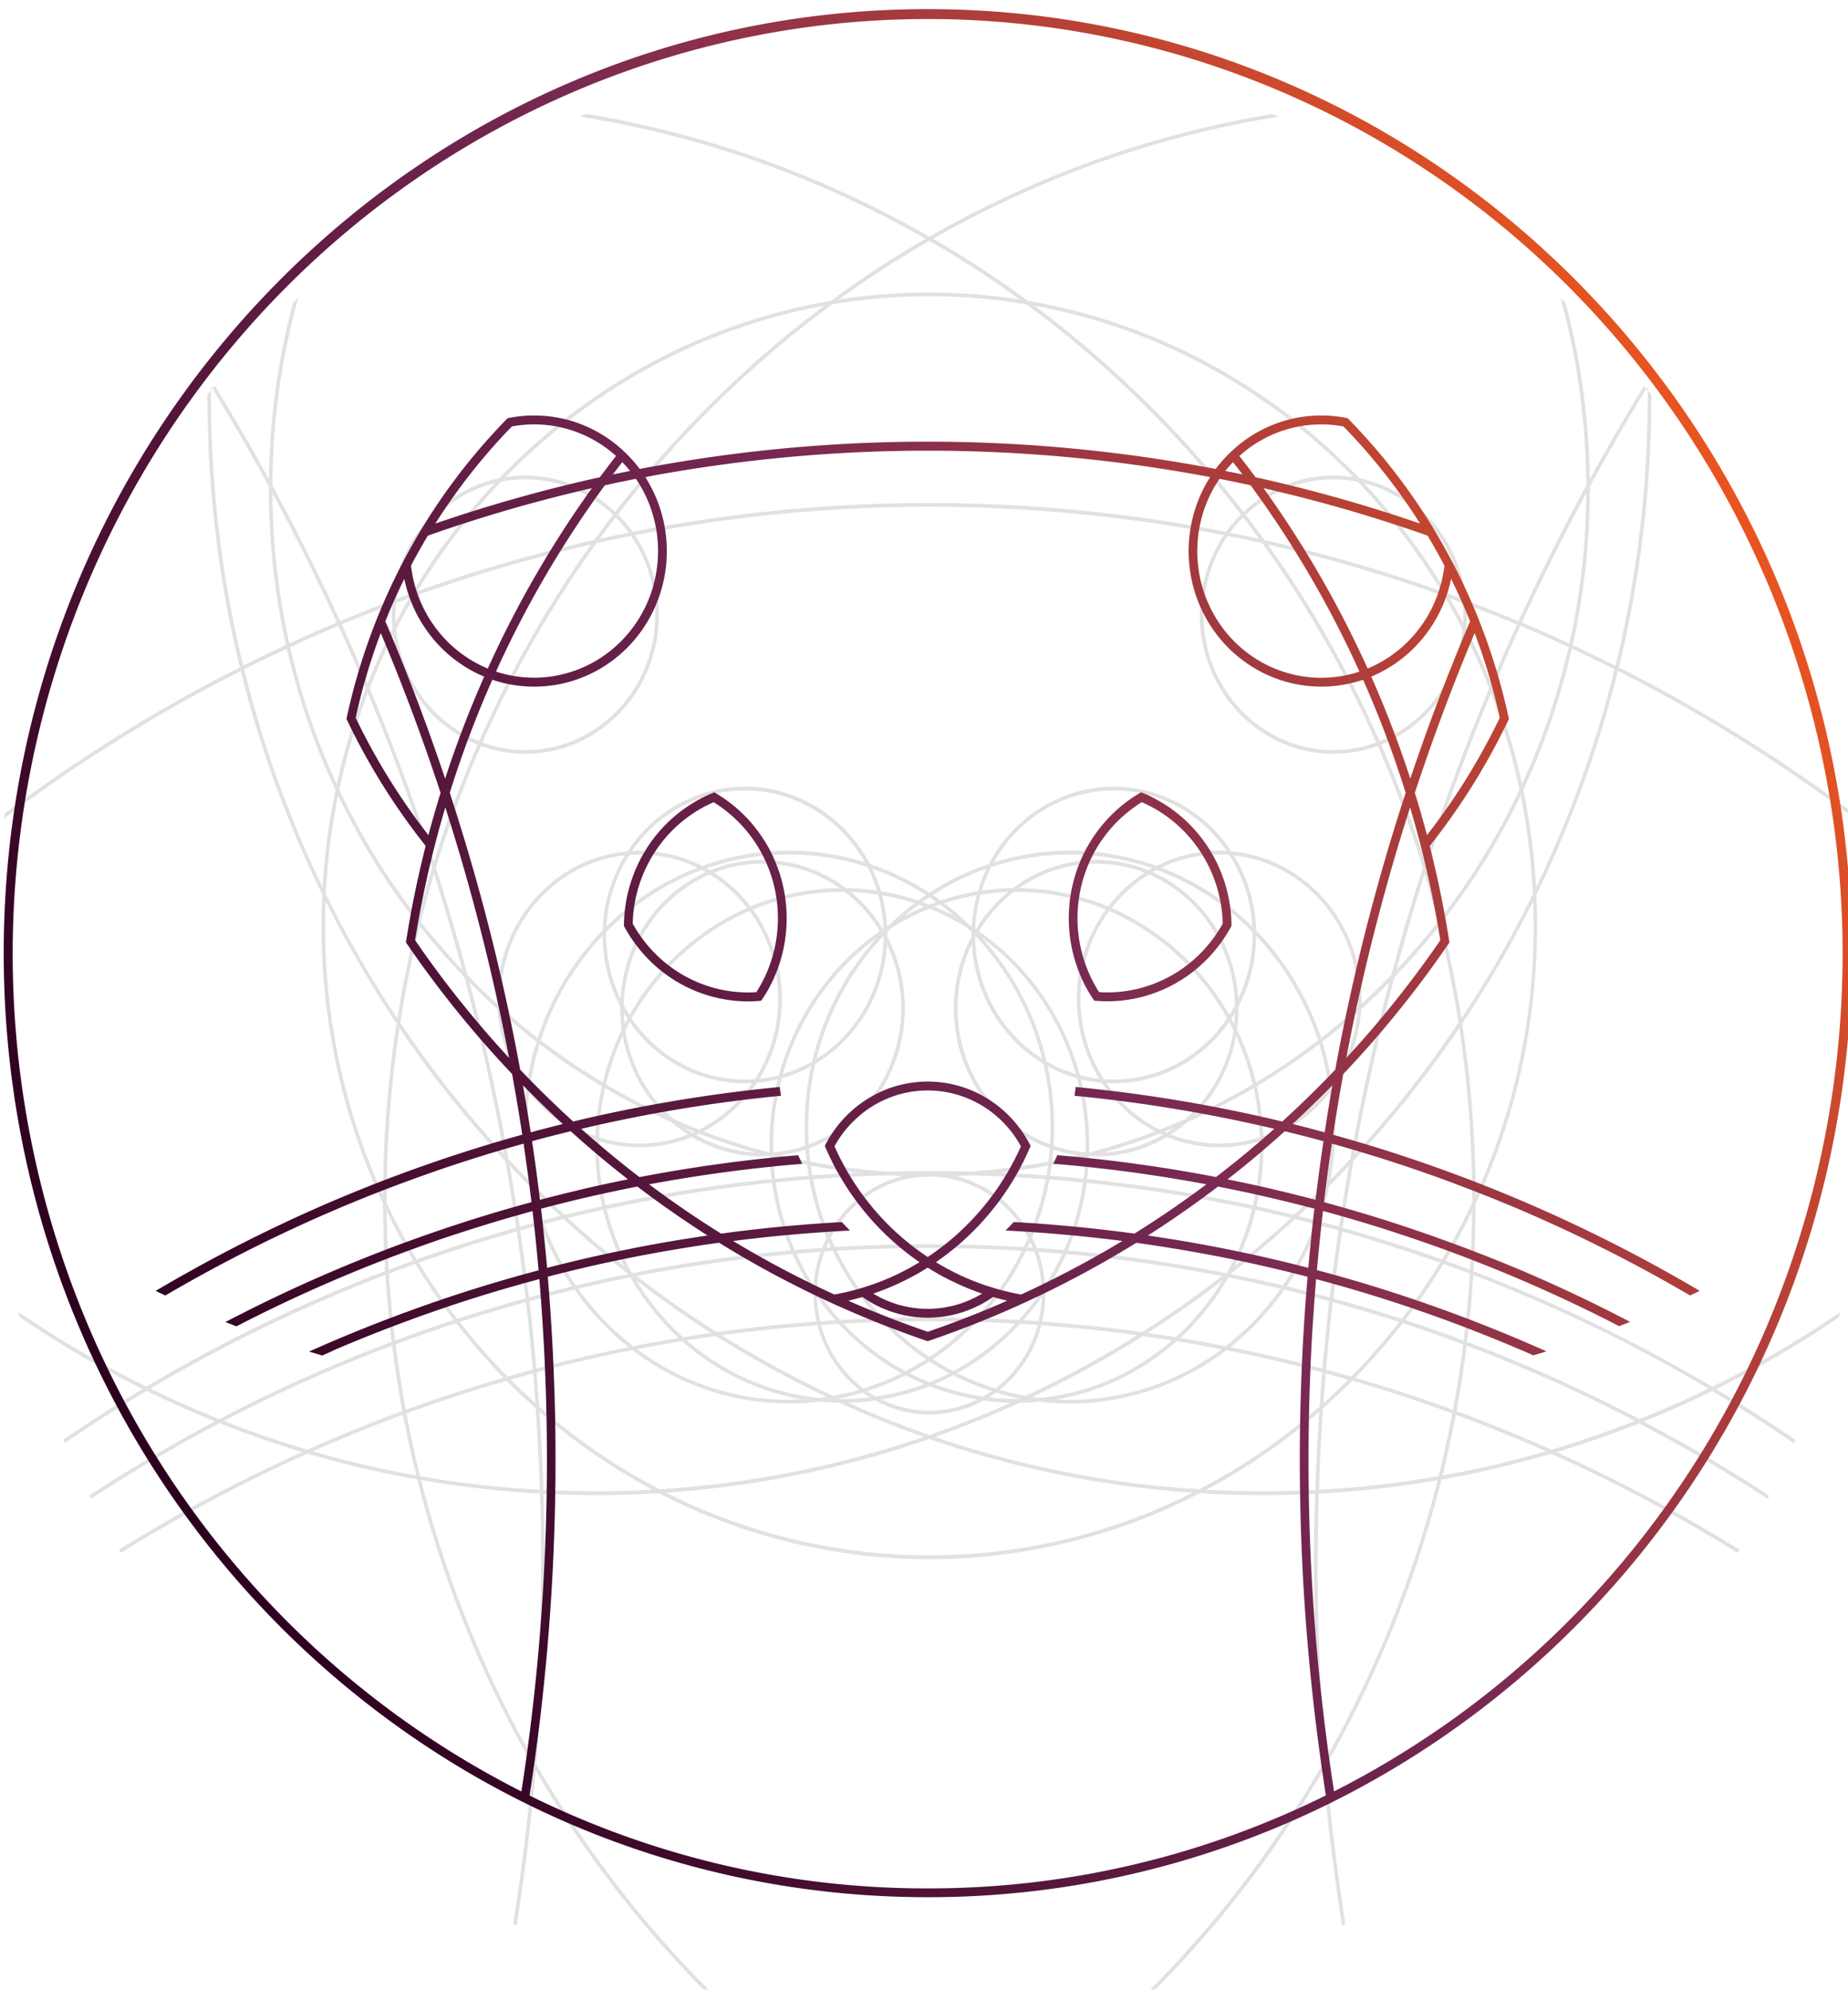<?xml version="1.0" encoding="UTF-8" standalone="no"?>
<svg
   xmlns:dc="http://purl.org/dc/elements/1.1/"
   xmlns:cc="http://creativecommons.org/ns#"
   xmlns:rdf="http://www.w3.org/1999/02/22-rdf-syntax-ns#"
   xmlns:svg="http://www.w3.org/2000/svg"
   xmlns="http://www.w3.org/2000/svg"
   xmlns:sodipodi="http://sodipodi.sourceforge.net/DTD/sodipodi-0.dtd"
   xmlns:inkscape="http://www.inkscape.org/namespaces/inkscape"
   viewBox="0 0 282 303.494"
   version="1.1"
   id="svg27"
   sodipodi:docname="Ubuntu_Eoan-Ermine.svg"
   width="282"
   height="303.494"
   inkscape:version="0.92.4 (5da689c313, 2019-01-14)">
  <sodipodi:namedview
     pagecolor="#ffffff"
     bordercolor="#666666"
     borderopacity="1"
     objecttolerance="10"
     gridtolerance="10"
     guidetolerance="10"
     inkscape:pageopacity="0"
     inkscape:pageshadow="2"
     inkscape:window-width="1366"
     inkscape:window-height="704"
     id="namedview29"
     showgrid="false"
     inkscape:zoom="1.6407992"
     inkscape:cx="198.84746"
     inkscape:cy="149.73913"
     inkscape:window-x="0"
     inkscape:window-y="27"
     inkscape:window-maximized="1"
     inkscape:current-layer="svg27" />
  <defs
     id="defs11">
    <style
       id="style2">.cls-1{opacity:0.6;}.cls-2{fill:#cdcdcd;}.cls-3{fill:url(#linear-gradient);}</style>
    <linearGradient
       id="linear-gradient"
       x1="100.37"
       y1="1125.06"
       x2="1399.62"
       y2="374.93"
       gradientUnits="userSpaceOnUse">
      <stop
         offset="0"
         stop-color="#2c001e"
         id="stop4" />
      <stop
         offset="0.56"
         stop-color="#772953"
         id="stop6" />
      <stop
         offset="1"
         stop-color="#e95420"
         id="stop8" />
    </linearGradient>
  </defs>
  <title
     id="title13">Artboard 1 copy 2</title>
  <g
     id="Orange_1585"
     data-name="Orange 1585"
     transform="matrix(0.193,0,0,0.201,-2.93,7.221)">
    <g
       class="cls-1"
       id="g21"
       style="opacity:0.6">
      <path
         class="cls-2"
         d="m 1294.41,473.29 a 1249.52,1249.52 0 0 1 153.68,88.59 q 15.81,10.67 31.28,21.86 l 2.53,1.83 c -0.31,-1.39 -0.61,-2.78 -0.93,-4.17 l -2.57,-1.85 q -14.24,-10.21 -28.72,-20 a 1252.84,1252.84 0 0 0 -154.53,-89 834.19,834.19 0 0 0 25.69,-203.73 v -3.2 c -0.95,-1.11 -1.9,-2.23 -2.86,-3.33 V 264 a 831.87,831.87 0 0 1 -25.49,205.33 q -16.82,-8.1 -33.84,-15.67 a 523.42,523.42 0 0 0 13.55,-118.83 v -1.41 q 20.83,-36.78 43.52,-72.48 l 1.17,-1.85 -1.94,-2.22 -1.18,1.85 q -21.63,34 -41.61,69.05 A 520.3,520.3 0 0 0 1254,197.57 c -0.35,-1.28 -0.72,-2.56 -1.07,-3.84 l -4,-3.56 c 0.37,1.28 0.75,2.55 1.11,3.83 a 518.23,518.23 0 0 1 19.27,138.64 q -28.56,50.49 -53.54,102.83 -20.6,-8.27 -41.39,-15.78 A 105.81,105.81 0 0 0 1090,327 l -0.14,-0.14 A 479.3,479.3 0 0 0 827.86,192.35 828.84,828.84 0 0 0 753,145.27 833.37,833.37 0 0 1 829,108.48 823.85,823.85 0 0 1 1022.29,53.25 l 4.18,-0.64 -5.27,-2 c -1.39,0.21 -2.79,0.42 -4.18,0.65 a 833.47,833.47 0 0 0 -267,92.43 A 832.64,832.64 0 0 0 483,51.19 c -1.39,-0.23 -2.79,-0.44 -4.18,-0.66 l -5.27,2.06 4.17,0.64 a 823.78,823.78 0 0 1 193.28,55.23 836,836 0 0 1 76,36.79 828.84,828.84 0 0 0 -74.89,47.08 479.16,479.16 0 0 0 -262,134.51 L 410,327 a 105.82,105.82 0 0 0 -84.51,92.65 q -20.81,7.52 -41.39,15.78 -24.9,-52.29 -53.5,-102.85 a 518.23,518.23 0 0 1 19.27,-138.64 c 0.36,-1.28 0.74,-2.55 1.11,-3.83 l -4,3.56 c -0.36,1.28 -0.72,2.56 -1.07,3.84 A 520.8,520.8 0 0 0 227.8,327.66 q -20,-35 -41.61,-69.05 l -1.19,-1.85 -1.94,2.24 1.18,1.85 q 22.66,35.67 43.52,72.48 v 1.41 a 523.3,523.3 0 0 0 13.54,118.81 q -17,7.59 -33.84,15.67 A 831.84,831.84 0 0 1 182,263.89 v -3.66 c -1,1.1 -1.9,2.22 -2.85,3.33 v 3.2 a 834.19,834.19 0 0 0 25.69,203.73 1252.84,1252.84 0 0 0 -154.53,89 q -14.49,9.79 -28.72,20 L 19,581.4 c -0.32,1.39 -0.62,2.78 -0.93,4.17 l 2.53,-1.83 q 15.48,-11.16 31.28,-21.86 a 1249.4,1249.4 0 0 1 153.67,-88.59 829.15,829.15 0 0 0 39.16,115.52 q 11.72,27.65 25.29,54.19 -0.57,11.76 -0.57,23.63 a 477.57,477.57 0 0 0 37.76,187.06 q 5.12,12.1 10.86,23.84 0.07,25.68 1.68,51.11 -28.62,10.49 -56.83,22.41 a 1249.37,1249.37 0 0 0 -132,65.3 828.53,828.53 0 0 1 -98.55,-55 l -2.69,-1.77 c 0.41,1.4 0.81,2.8 1.22,4.2 l 2.73,1.77 a 830.13,830.13 0 0 0 94.28,52.54 Q 97,1035.85 67.1,1055.34 l -1.8,1.18 c 0.4,0.88 0.78,1.75 1.18,2.62 l 1.79,-1.17 q 30.81,-20.1 62.78,-38.39 14.91,7 30.14,13.46 11.94,5.06 24,9.7 -49.92,25.3 -97.51,55 l -1.78,1.11 c 0.44,0.84 0.89,1.67 1.34,2.51 l 1.78,-1.11 q 48.54,-30.33 99.73,-56.15 32.25,12.35 65.33,21.9 a 1252.15,1252.15 0 0 0 -143,73 l -1.77,1.07 1.49,2.41 1.77,-1.06 a 1249,1249 0 0 1 145.8,-74.23 824,824 0 0 0 86.72,19.58 834.42,834.42 0 0 0 91.16,216.8 q -5.36,59.54 -14.9,118.38 l -0.36,2.17 2.66,1.3 0.36,-2.17 q 9.35,-57.39 14.71,-115.56 a 834.68,834.68 0 0 0 123.79,157.53 q 6.09,6.09 12.3,12 l 3,2.84 5.46,1.26 -3,-2.82 q -8,-7.56 -15.77,-15.32 A 832.82,832.82 0 0 1 439.16,1303 q 6.69,-74.79 6.7,-150.17 0,-27.58 -0.91,-55.13 20.51,1 41.16,1 25.13,0 50,-1.47 13.17,6.54 26.8,12.31 a 482.13,482.13 0 0 0 374.13,0 q 13.63,-5.76 26.81,-12.31 24.89,1.45 50,1.47 20.65,0 41.15,-1 -0.9,27.54 -0.9,55.13 0,75.24 6.69,150.16 A 832.23,832.23 0 0 1 935.44,1463.3 q -7.8,7.79 -15.77,15.32 l -3,2.82 5.46,-1.26 3,-2.84 q 6.2,-6 12.3,-12 a 834.68,834.68 0 0 0 123.79,-157.53 q 5.35,58.11 14.71,115.56 l 0.36,2.17 2.66,-1.3 -0.36,-2.17 q -9.54,-58.78 -14.9,-118.38 a 833.24,833.24 0 0 0 52.63,-103.69 828,828 0 0 0 38.52,-113.11 822.21,822.21 0 0 0 86.73,-19.58 1249,1249 0 0 1 145.8,74.23 l 1.77,1.06 1.49,-2.41 -1.77,-1.07 a 1253.77,1253.77 0 0 0 -143,-73 q 33,-9.55 65.32,-21.87 51.08,25.76 99.73,56.15 l 1.78,1.11 1.31,-2.51 -1.78,-1.11 q -47.51,-29.67 -97.51,-55 12.06,-4.67 24,-9.7 15.24,-6.45 30.14,-13.46 32,18.27 62.78,38.39 l 1.79,1.17 c 0.4,-0.87 0.78,-1.74 1.17,-2.62 l -1.79,-1.18 Q 1403,1036 1372,1018.25 a 831,831 0 0 0 94.28,-52.54 l 2.73,-1.77 c 0.41,-1.4 0.81,-2.8 1.22,-4.2 l -2.69,1.77 a 828.53,828.53 0 0 1 -98.55,55 1249.37,1249.37 0 0 0 -132,-65.3 q -28.2,-11.93 -56.83,-22.41 1.61,-25.42 1.68,-51.11 5.73,-11.75 10.86,-23.84 a 477.57,477.57 0 0 0 37.76,-187.06 q 0,-11.87 -0.57,-23.64 13.56,-26.56 25.25,-54.22 a 827.22,827.22 0 0 0 39.27,-115.64 z m -25,-134.91 a 519.55,519.55 0 0 1 -13.33,114 c -6.3,-2.79 -12.61,-5.55 -19,-8.23 -6.19,-2.62 -12.4,-5.16 -18.62,-7.68 q 23.82,-49.83 50.93,-98.09 z M 1217.27,439 c 6.26,2.53 12.51,5.09 18.73,7.73 6.49,2.74 13,5.57 19.4,8.42 a 515.85,515.85 0 0 1 -26.8,81.72 q -4.77,11.28 -10,22.29 a 476.42,476.42 0 0 0 -22.91,-72.75 q 10.36,-23.82 21.58,-47.41 z M 514.11,370.82 A 102.73,102.73 0 0 1 396.67,527.56 827.09,827.09 0 0 1 486.72,376.37 q 13.67,-2.94 27.39,-5.55 z m -24.79,2.11 q 6.21,-8.18 12.62,-16.21 a 104.82,104.82 0 0 1 10.3,11.58 q -11.49,2.2 -22.92,4.63 z M 394,526.58 A 103,103 0 0 1 328.41,441.7 q 6.84,-12.82 14.44,-25.18 A 1235.51,1235.51 0 0 1 482.48,377.3 830.24,830.24 0 0 0 394,526.58 Z m 1.49,3.57 a 105.54,105.54 0 0 0 121.67,-159.92 1266.2,1266.2 0 0 1 465.68,0 105.56,105.56 0 0 0 121.67,159.92 q 4.76,10.44 9.25,21 14.91,35.24 26.42,71.44 -13.53,40.38 -25,81.43 -11.49,11.37 -23.59,22 c 0.05,-1.25 0.07,-2.51 0.07,-3.78 a 112.66,112.66 0 0 0 -103,-112.12 112.46,112.46 0 0 0 -191.59,9.6 209.12,209.12 0 0 0 -47.07,21.9 208.82,208.82 0 0 0 -47.08,-21.92 112.46,112.46 0 0 0 -191.59,-9.6 112.66,112.66 0 0 0 -103,112.12 c 0,1.27 0,2.53 0.07,3.78 q -12.09,-10.57 -23.59,-22 -11.44,-41 -25,-81.43 11.52,-36.18 26.42,-71.44 4.5,-10.54 9.26,-20.98 z m 617.79,-153.78 a 826.85,826.85 0 0 1 90,151.19 102.71,102.71 0 0 1 -117.39,-156.74 q 13.73,2.63 27.39,5.55 z m -25.52,-8.07 a 104.82,104.82 0 0 1 10.3,-11.58 q 6.42,8 12.62,16.21 -11.45,-2.43 -22.92,-4.63 z m 29.76,9 a 1235.51,1235.51 0 0 1 139.63,39.22 q 7.59,12.36 14.44,25.18 a 103,103 0 0 1 -65.6,84.88 829.26,829.26 0 0 0 -88.47,-149.28 z M 412,816.6 q -11,-53.9 -25.67,-107.1 10.88,10.57 22.28,20.45 a 111.84,111.84 0 0 0 22.61,60.21 210.07,210.07 0 0 0 1.78,69.23 q -3.69,-3.6 -7.33,-7.25 -4.23,-4.23 -8.38,-8.5 -2.56,-13.56 -5.29,-27.04 z m 1.71,23.32 a 833,833 0 0 1 -82,-99.7 q 6,-37 15.37,-73.22 15.87,19.2 33.67,37 l 1.55,1.53 q 15.4,55.37 26.93,111.63 2.29,11.37 4.45,22.76 z m 624.7,46.16 q -14.82,-3.5 -29.73,-6.63 a 194.74,194.74 0 0 0 5.52,-46.12 c 0,-1.38 0,-2.76 -0.06,-4.14 a 113,113 0 0 0 52.27,-35.94 207.77,207.77 0 0 1 -3,69.61 q -12.35,11.88 -25.08,23.22 z m 23.9,-18.17 a 205.19,205.19 0 0 1 -6.74,22.35 c -4.59,-1.15 -9.19,-2.29 -13.8,-3.39 q 10.38,-9.3 20.51,-19 z m -315,127.67 q -7.87,4.88 -16.2,9 A 193.77,193.77 0 0 1 682,968.52 q 15.18,-0.81 30.42,-1.25 a 211.27,211.27 0 0 0 34.93,28.31 z m -31,-28.43 q 16.78,-0.45 33.64,-0.46 16.86,-0.01 33.64,0.46 A 209.15,209.15 0 0 1 750,993.93 209.23,209.23 0 0 1 716.36,967.15 Z M 750,997.27 q 7.62,4.77 15.67,8.93 A 169.62,169.62 0 0 1 750,1013 q -8,-3.07 -15.67,-6.84 8.04,-4.09 15.67,-8.89 z m 2.65,-1.69 a 211.06,211.06 0 0 0 34.9,-28.31 q 15.24,0.43 30.42,1.25 a 193.61,193.61 0 0 1 -49.13,36.09 q -8.31,-4.15 -16.19,-9.03 z m 33.74,-31.19 q -18.15,-0.51 -36.39,-0.53 -18.24,-0.02 -36.39,0.53 a 207.92,207.92 0 0 1 -36.9,-51.13 q 36.48,-2.1 73.29,-2.12 36.81,-0.02 73.29,2.12 a 207.92,207.92 0 0 1 -36.9,51.13 z M 750,908.31 q -37.5,0 -74.66,2.19 -1.74,-3.56 -3.36,-7.17 a 88.83,88.83 0 0 1 156,0 q -1.62,3.61 -3.36,7.17 -37.11,-2.17 -74.62,-2.19 z M 436.57,862.86 a 207.94,207.94 0 0 1 -2.95,-69.61 113.07,113.07 0 0 0 52.26,35.94 c 0,1.38 -0.05,2.76 -0.05,4.14 a 194.74,194.74 0 0 0 5.52,46.12 q -14.91,3.13 -29.73,6.63 -12.73,-11.33 -25.05,-23.22 z m 21.69,24 c -4.61,1.1 -9.21,2.24 -13.8,3.39 a 204.53,204.53 0 0 1 -6.74,-22.35 q 10.13,9.69 20.54,19 z M 932.13,821.3 A 110.44,110.44 0 0 1 890,786 c 2,0.1 3.9,0.15 5.87,0.15 A 112.48,112.48 0 0 0 987,739.62 c 1.18,2.1 2.33,4.23 3.43,6.38 a 109.72,109.72 0 0 1 -38.08,67.29 h -0.09 q -10,4.25 -20.09,8 z m 2.3,4.16 a 109.1,109.1 0 0 1 -47,13.25 Q 910,832.59 932,824.38 Z M 887.91,783 a 109.46,109.46 0 0 1 4.32,-127.61 193.68,193.68 0 0 1 93.15,81.49 109.64,109.64 0 0 1 -89.55,46.4 c -2.66,0.02 -5.31,-0.08 -7.92,-0.28 z M 991,741.12 q -1.1,-2.05 -2.25,-4.08 c 1,-1.43 1.93,-2.88 2.85,-4.37 q -0.15,4.26 -0.6,8.45 z m 1.5,9.17 a 191.23,191.23 0 0 1 13.2,36.71 q -22,12.45 -45.28,22.77 a 112.51,112.51 0 0 0 32.06,-59.46 z M 943.4,820 c -1.91,1.3 -3.86,2.54 -5.87,3.72 l -1.75,-0.74 C 938.33,822 940.87,821 943.4,820 Z m 10.37,-4.26 a 524.3,524.3 0 0 0 52.61,-25.87 191.89,191.89 0 0 1 4.84,37.28 109.65,109.65 0 0 1 -70.37,-2.15 114.4,114.4 0 0 0 12.92,-9.28 z m 55.17,-27.32 a 518.76,518.76 0 0 0 49.26,-32 206.18,206.18 0 0 1 7.64,33 110.21,110.21 0 0 1 -51.84,36.82 193.89,193.89 0 0 0 -5.06,-37.84 z m -0.7,-2.86 a 193.6,193.6 0 0 0 -15,-40 113.22,113.22 0 0 0 1.19,-16.35 v -1.42 a 111.64,111.64 0 0 0 13.9,-53.53 207.25,207.25 0 0 1 48.93,79.36 514.45,514.45 0 0 1 -49,31.92 z m -14,-63.5 a 112.76,112.76 0 0 0 -67.56,-96.12 c 1,-0.56 2.09,-1.11 3.14,-1.65 a 207.22,207.22 0 0 1 75.68,47.12 v 2.22 A 109.06,109.06 0 0 1 994.24,722 Z m -2.63,5 c -1.4,2.49 -2.88,4.93 -4.46,7.3 a 196.52,196.52 0 0 0 -93.09,-81.23 110.41,110.41 0 0 1 29.52,-25.41 109.87,109.87 0 0 1 68,99.28 z M 891.32,652 A 194,194 0 0 0 820.91,638.09 109.51,109.51 0 0 1 920.26,626.4 113.21,113.21 0 0 0 891.32,652 Z m -1.81,2.32 a 112.31,112.31 0 0 0 -5.2,128.4 A 108.84,108.84 0 0 1 869,780 196.08,196.08 0 0 0 789.15,670.75 110.39,110.39 0 0 1 816.88,640.92 h 2 a 191.44,191.44 0 0 1 70.63,13.38 z m -49.36,117 a 207,207 0 0 1 5.66,48.07 c 0,4.42 -0.16,8.8 -0.43,13.14 a 109.66,109.66 0 0 1 -61.84,-151.84 112.65,112.65 0 0 0 56.61,90.68 z m -54,-95.62 c 0.17,-0.32 0.35,-0.63 0.53,-1 a 207,207 0 0 1 52.51,92.73 109.72,109.72 0 0 1 -53,-91.73 z m 5.47,0.11 a 193.19,193.19 0 0 1 74.18,103.31 108.62,108.62 0 0 1 -23.19,-9.62 209.5,209.5 0 0 0 -51,-93.64 z m -4.85,-6.69 -0.54,-0.36 a 109.14,109.14 0 0 1 4.27,-25.76 192.69,192.69 0 0 1 21.59,-2 113.27,113.27 0 0 0 -25.3,28.17 z m -3.29,-2.08 c -0.58,-0.36 -1.16,-0.72 -1.75,-1.07 a 210.35,210.35 0 0 0 -20,-16.48 190.12,190.12 0 0 1 25.68,-6.08 112.59,112.59 0 0 0 -3.91,23.63 z m -13.6,-7.68 q -7.77,-4 -15.92,-7.26 c 1.46,-0.53 2.93,-1 4.42,-1.53 q 5.93,4.2 11.52,8.79 z M 780,668.3 c 1.1,1 2.2,2.09 3.28,3.14 V 675 a 112.46,112.46 0 0 0 61.86,160.49 q -0.39,5.1 -1,10.13 a 518.52,518.52 0 0 1 -61.87,7.51 q -16.11,-0.4 -32.28,-0.41 -16.17,-0.01 -32.28,0.41 a 518.52,518.52 0 0 1 -61.87,-7.51 c -0.43,-3.33 -0.77,-6.71 -1,-10.13 A 112.48,112.48 0 0 0 716.68,675 v -3.59 c 1.08,-1 2.18,-2.1 3.28,-3.14 a 192.32,192.32 0 0 1 30,-14.67 191.21,191.21 0 0 1 30.09,14.7 z M 806.15,854 q 18.93,-2 37.59,-5.39 c -0.36,2.51 -0.74,5 -1.19,7.49 Q 824.4,854.78 806.15,854 Z M 842,858.91 A 204.82,204.82 0 0 1 829.43,900.08 92,92 0 0 0 771,856.56 c 3.79,-0.15 7.57,-0.34 11.36,-0.57 q 29.91,0.77 59.64,2.92 z M 717.68,856 q 5.67,0.35 11.36,0.57 A 92,92 0 0 0 670.56,900.09 205.08,205.08 0 0 1 658,858.91 q 29.71,-2.16 59.68,-2.91 z m -60.23,0.11 c -0.45,-2.48 -0.83,-5 -1.19,-7.49 q 18.66,3.38 37.59,5.38 -18.24,0.79 -36.4,2.1 z m -0.06,-86.6 a 108.62,108.62 0 0 1 -23.19,9.62 193.2,193.2 0 0 1 74.16,-103.26 209.47,209.47 0 0 0 -51,93.63 z m 55.91,-94.7 c 0.18,0.32 0.36,0.63 0.53,1 a 109.73,109.73 0 0 1 -53,91.78 207,207 0 0 1 52.47,-92.79 z m -53.45,96.57 a 112.65,112.65 0 0 0 56.61,-90.63 109.62,109.62 0 0 1 -61.84,151.84 c -0.27,-4.34 -0.43,-8.72 -0.43,-13.14 a 206,206 0 0 1 5.66,-48.08 z m 70.25,-112 q 5.6,-4.59 11.5,-8.79 c 1.48,0.49 3,1 4.42,1.53 q -8.14,3.32 -15.92,7.29 z m -11.85,6.62 -1.75,1.07 a 112.59,112.59 0 0 0 -3.91,-23.63 190.12,190.12 0 0 1 25.68,6.08 211.86,211.86 0 0 0 -20.02,16.48 z m -4.5,2.79 -0.54,0.36 a 113.38,113.38 0 0 0 -25.3,-28.15 192.69,192.69 0 0 1 21.59,2 109.12,109.12 0 0 1 4.25,25.81 z m -2.91,1.92 A 196,196 0 0 0 631,780 a 108.7,108.7 0 0 1 -15.3,2.72 112.31,112.31 0 0 0 -5.2,-128.4 191.45,191.45 0 0 1 70.63,-13.43 h 2 a 110.36,110.36 0 0 1 27.71,29.84 z m -143,150.58 q -10.08,-3.78 -20,-8 h -0.09 A 109.67,109.67 0 0 1 509.65,746 c 1.1,-2.15 2.25,-4.28 3.43,-6.38 a 112.48,112.48 0 0 0 91.09,46.53 c 2,0 3.92,0 5.87,-0.15 a 110.5,110.5 0 0 1 -42.17,35.31 z m 0.12,3.07 q 22,8.19 44.59,14.34 a 109.1,109.1 0 0 1 -47,-13.25 z M 539.6,809.75 Q 516.34,799.45 494.32,787 a 191.23,191.23 0 0 1 13.2,-36.69 112.48,112.48 0 0 0 32.08,59.44 z m -31.18,-77.08 q 1.38,2.22 2.85,4.37 -1.15,2 -2.26,4.08 c -0.3,-2.79 -0.5,-5.6 -0.59,-8.45 z m 37.81,83.05 a 113.51,113.51 0 0 0 12.92,9.28 109.65,109.65 0 0 1 -70.37,2.12 191.89,191.89 0 0 1 4.84,-37.28 524.38,524.38 0 0 0 52.61,25.88 z m 10.37,4.28 7.62,3 -1.75,0.74 c -2,-1.21 -3.96,-2.45 -5.87,-3.74 z m 47.57,-36.68 a 109.64,109.64 0 0 1 -89.55,-46.4 193.68,193.68 0 0 1 93.15,-81.49 109.46,109.46 0 0 1 4.32,127.57 q -3.93,0.3 -7.92,0.3 z M 608.68,652 a 113.4,113.4 0 0 0 -28.94,-25.6 109.51,109.51 0 0 1 99.35,11.69 194,194 0 0 0 -70.41,13.91 z m -2.74,1.12 a 196.52,196.52 0 0 0 -93.09,81.23 c -1.58,-2.37 -3.07,-4.81 -4.46,-7.3 a 109.85,109.85 0 0 1 68,-99.34 110.29,110.29 0 0 1 29.55,25.39 z M 505.76,722 a 109,109 0 0 1 -11.29,-48.43 v -2.22 a 207.22,207.22 0 0 1 75.68,-47.12 c 1.05,0.54 2.1,1.09 3.14,1.65 A 112.75,112.75 0 0 0 505.76,722 Z m -0.22,5.71 v 1.42 a 113.22,113.22 0 0 0 1.19,16.35 193.6,193.6 0 0 0 -15,40 513.66,513.66 0 0 1 -49,-32 207.25,207.25 0 0 1 48.93,-79.36 111.78,111.78 0 0 0 13.88,53.63 z m -14.48,60.69 a 194.65,194.65 0 0 0 -5.06,37.84 110.17,110.17 0 0 1 -51.81,-36.86 206.18,206.18 0 0 1 7.64,-33 518.51,518.51 0 0 0 49.23,32.02 z m -59.28,-2.2 a 109.18,109.18 0 0 1 -20.15,-53.64 q 13.53,11.54 27.76,22.09 a 208.31,208.31 0 0 0 -7.61,31.55 z m 60.24,96 a 194.61,194.61 0 0 0 16.71,42.8 q -22.83,-17.49 -44.5,-36.63 13.86,-3.23 27.77,-6.16 z m -3.35,-48.88 v -3.26 a 112.52,112.52 0 0 0 73.54,-3.22 111.75,111.75 0 0 0 55.79,14.84 c 1.81,0 3.61,0 5.41,-0.13 l 0.3,0.08 c 0.25,5.8 0.74,11.55 1.48,17.21 a 1242.51,1242.51 0 0 0 -131.13,20 192.22,192.22 0 0 1 -5.41,-45.51 z m 134.91,0 c 0,1.79 0,3.58 0.08,5.36 a 515.89,515.89 0 0 1 -52.14,-16 113.35,113.35 0 0 0 42.15,-36.94 111.82,111.82 0 0 0 16.47,-2.62 194.77,194.77 0 0 0 -6.56,50.21 z m 9.72,-51 a 111.83,111.83 0 0 0 23.21,-9.11 209.67,209.67 0 0 0 -5.15,46.24 c 0,4.74 0.17,9.43 0.48,14.09 a 109,109 0 0 1 -25.35,5 c 0,-1.73 -0.07,-3.47 -0.07,-5.21 a 191.61,191.61 0 0 1 6.88,-51 z m 19.63,62.81 q -10.32,-1.95 -20.56,-4.33 a 111.39,111.39 0 0 0 19.68,-4.35 q 0.36,4.37 0.88,8.67 z m 0.39,3 c 0.38,2.76 0.8,5.51 1.29,8.24 q -13.29,1 -26.54,2.28 -1.05,-8 -1.44,-16.24 13.27,3.15 26.69,5.66 z m 1.82,11 a 207.74,207.74 0 0 0 13.69,44.1 c -1.35,2.57 -2.59,5.22 -3.7,7.93 q -10.8,0.72 -21.55,1.61 a 191,191 0 0 1 -15.11,-51.35 q 13.31,-1.3 26.67,-2.31 z m 15.18,47.43 q 0.95,2.07 1.94,4.13 l -4,0.25 c 0.65,-1.49 1.33,-3 2.06,-4.4 z m 159.36,0 q 1.08,2.16 2,4.38 l -4,-0.25 q 1.05,-2.07 2,-4.15 z m 1.49,-3.33 a 207.74,207.74 0 0 0 13.69,-44.1 c 8.91,0.66 17.8,1.44 26.67,2.29 a 191,191 0 0 1 -15.11,51.35 q -10.75,-0.9 -21.55,-1.61 c -1.11,-2.73 -2.35,-5.38 -3.7,-7.95 z m 14.22,-46.9 c 0.49,-2.73 0.91,-5.48 1.29,-8.24 q 13.43,-2.51 26.68,-5.72 -0.37,8.21 -1.44,16.24 -13.23,-1.29 -26.53,-2.3 z m 1.68,-11.19 q 0.52,-4.32 0.88,-8.68 a 111.39,111.39 0 0 0 19.68,4.35 q -10.23,2.36 -20.56,4.31 z m 1.09,-11.59 c 0.31,-4.66 0.48,-9.35 0.48,-14.09 a 209.67,209.67 0 0 0 -5.15,-46.24 111.83,111.83 0 0 0 23.21,9.11 191.87,191.87 0 0 1 6.88,51 c 0,1.74 0,3.48 -0.07,5.21 a 109,109 0 0 1 -25.35,-5 z m 21.7,-50.42 a 111.82,111.82 0 0 0 16.47,2.62 113.35,113.35 0 0 0 42.15,36.94 515.89,515.89 0 0 1 -52.14,16 c 0,-1.78 0.08,-3.57 0.08,-5.36 a 194.84,194.84 0 0 0 -6.56,-50.22 z m 6.37,58.53 0.3,-0.08 c 1.79,0.09 3.6,0.13 5.41,0.13 a 111.85,111.85 0 0 0 55.81,-14.84 112.52,112.52 0 0 0 73.54,3.22 v 3.26 a 193,193 0 0 1 -5.45,45.54 1242.51,1242.51 0 0 0 -131.13,-20 q 1.17,-8.55 1.52,-17.25 z M 1008,882.21 q 13.95,2.92 27.8,6.17 -21.67,19.13 -44.5,36.62 a 194,194 0 0 0 16.7,-42.79 z m 52.64,-127.56 q 14.22,-10.54 27.76,-22.09 a 109.18,109.18 0 0 1 -20.15,53.64 208.4,208.4 0 0 0 -7.64,-31.55 z m -0.94,-2.83 a 210.15,210.15 0 0 0 -51.37,-81.65 111.89,111.89 0 0 0 -17.61,-57 109.85,109.85 0 0 1 98.17,109.09 c 0,2.13 -0.07,4.25 -0.19,6.35 q -14.15,12.12 -29,23.21 z m -54.33,-84.52 a 210.06,210.06 0 0 0 -71.93,-44.76 109,109 0 0 1 45.76,-10 q 4,0 7.92,0.29 a 109,109 0 0 1 18.22,54.47 z M 979.2,609.69 A 111.82,111.82 0 0 0 929.66,621.2 209.69,209.69 0 0 0 801,618.48 109.61,109.61 0 0 1 985,609.85 c -1.91,-0.1 -3.86,-0.16 -5.83,-0.16 z m -118.06,2.84 a 206.28,206.28 0 0 1 65,10.47 c -0.93,0.5 -1.86,1 -2.77,1.54 A 112.37,112.37 0 0 0 816,638.08 193.64,193.64 0 0 0 791.47,639.98 109.33,109.33 0 0 1 799,622 a 206.35,206.35 0 0 1 62.11,-9.47 z m -72.84,27.91 a 193.43,193.43 0 0 0 -29.45,7 c -2,-1.43 -4.1,-2.83 -6.2,-4.18 a 207.08,207.08 0 0 1 42.55,-20 111.86,111.86 0 0 0 -6.9,17.18 z m -32.81,8.17 q -2.76,0.95 -5.49,2 -2.73,-1 -5.49,-2 c 1.81,-1.25 3.64,-2.46 5.49,-3.65 1.85,1.19 3.68,2.4 5.49,3.65 z m -14.35,-1.12 a 193.3,193.3 0 0 0 -29.44,-7 111.52,111.52 0 0 0 -6.9,-17.15 207.08,207.08 0 0 1 42.55,20 c -2.1,1.32 -4.16,2.72 -6.21,4.15 z M 708.58,640 a 193.64,193.64 0 0 0 -24.53,-1.9 112.36,112.36 0 0 0 -107.41,-13.54 c -0.91,-0.53 -1.84,-1 -2.77,-1.54 A 207.23,207.23 0 0 1 701,622 a 108.54,108.54 0 0 1 7.58,18 z m -69.69,-30.29 a 208.67,208.67 0 0 0 -68.53,11.51 111.81,111.81 0 0 0 -49.53,-11.51 c -2,0 -3.92,0.06 -5.87,0.16 a 109.61,109.61 0 0 1 184,8.63 208.56,208.56 0 0 0 -60.07,-8.81 z m -118.06,2.84 a 109,109 0 0 1 45.76,10 210.06,210.06 0 0 0 -71.93,44.76 108.93,108.93 0 0 1 18.25,-54.48 q 3.93,-0.29 7.92,-0.3 z m -29.13,57.62 a 210,210 0 0 0 -51.37,81.65 q -14.88,-11.09 -29,-23.25 c -0.12,-2.1 -0.19,-4.22 -0.19,-6.35 a 109.85,109.85 0 0 1 98.17,-109.09 111.9,111.9 0 0 0 -17.61,57.04 z m -68.07,184 q 5.13,5.13 10.35,10.16 a 211.09,211.09 0 0 0 7.71,26.67 q -7.83,2 -15.64,4.07 -3.62,-23.27 -7.86,-46.37 c 1.81,1.78 3.62,3.62 5.44,5.45 z m 7.07,95.21 q -27.15,7.15 -54,15.54 a 474.22,474.22 0 0 1 -30.43,-42.61 q 38.39,-13.12 77.45,-23.7 3.88,25.29 7,50.75 z m -4.22,-51.52 q 8.1,-2.18 16.22,-4.22 a 209.17,209.17 0 0 0 24.82,46.63 q -17.08,3.94 -34.06,8.39 -3.1,-25.5 -7,-50.82 z m 19,-4.91 q 7.66,-1.92 15.36,-3.75 24.74,21.91 51,41.71 -20.73,4 -41.3,8.66 a 206,206 0 0 1 -25.07,-46.64 z m 49.33,-11.3 a 1239.74,1239.74 0 0 1 130.84,-20 193.64,193.64 0 0 0 14.93,51.35 1246.58,1246.58 0 0 0 -125,17.17 l -1.24,-0.94 a 191.73,191.73 0 0 1 -19.54,-47.6 z m 23.83,50.83 q 61,-11.41 123.21,-16.73 a 196.2,196.2 0 0 0 16.48,28.65 v 1.45 a 91.83,91.83 0 0 0 2.44,21.15 q -39.71,2.78 -78.95,8 -32.55,-19.79 -63.19,-42.54 z m 58.74,43.15 q -11.05,1.51 -22,3.26 a 194.08,194.08 0 0 1 -37.12,-43.2 q 28.66,21.22 59.11,39.92 z m 81.15,-36 a 192.4,192.4 0 0 1 -13.66,-24.14 q 9.55,-0.79 19.13,-1.43 a 90.71,90.71 0 0 0 -5.48,25.57 z m 8.58,-25.79 6.53,-0.41 a 210.93,210.93 0 0 0 36.13,51.08 q -15.21,0.48 -30.35,1.31 a 193.12,193.12 0 0 1 -18.24,-22.31 88.4,88.4 0 0 1 5.92,-29.67 z m 8.62,52.16 q -6,0.35 -12.09,0.76 a 88.53,88.53 0 0 1 -2.46,-18.4 199.46,199.46 0 0 0 14.55,17.64 z m 2.54,2.7 a 196.42,196.42 0 0 0 49.73,37.46 206.53,206.53 0 0 1 -30.12,11.61 89.07,89.07 0 0 1 -33.53,-48.19 q 7,-0.47 13.92,-0.85 z m 52.88,39 q 7.27,3.67 14.87,6.74 a 191,191 0 0 1 -38.34,9.43 c -2.34,-1.27 -4.6,-2.64 -6.8,-4.11 a 208,208 0 0 0 30.27,-12 z M 750,1016 a 193.46,193.46 0 0 0 38,10.1 88.78,88.78 0 0 1 -75.9,0 193.9,193.9 0 0 0 37.9,-10 z m 4,-1.55 q 7.59,-3.06 14.87,-6.74 a 208.38,208.38 0 0 0 30.27,12.06 c -2.2,1.47 -4.46,2.84 -6.8,4.11 A 191.45,191.45 0 0 1 754,1014.53 Z m 18,-8.36 a 196.64,196.64 0 0 0 49.75,-37.43 q 7,0.39 13.9,0.85 A 89.16,89.16 0 0 1 802.12,1017.7 206.17,206.17 0 0 1 772,1006.16 Z M 824.27,966 a 199.46,199.46 0 0 0 14.55,-17.64 88.53,88.53 0 0 1 -2.46,18.4 z m -3.68,-0.21 q -15.15,-0.82 -30.35,-1.31 a 210.93,210.93 0 0 0 36.13,-51.08 l 6.53,0.41 a 88.41,88.41 0 0 1 5.93,29.67 193.43,193.43 0 0 1 -18.24,22.34 z M 836,914.06 q 9.59,0.65 19.13,1.43 A 192.4,192.4 0 0 1 841.47,939.63 90.77,90.77 0 0 0 836,914.06 Z m 5.68,31.77 v -1.45 a 195.23,195.23 0 0 0 16.47,-28.65 q 62.21,5.31 123.21,16.73 -30.61,22.74 -63.18,42.54 -39.24,-5.25 -78.95,-8 a 91.47,91.47 0 0 0 2.46,-21.17 z M 981.8,935.67 a 194.08,194.08 0 0 1 -37.12,43.2 q -11,-1.73 -22,-3.26 30.38,-18.69 59.12,-39.94 z M 859.42,913 a 193.88,193.88 0 0 0 14.93,-51.33 1239.93,1239.93 0 0 1 130.85,20 191.55,191.55 0 0 1 -19.5,47.59 l -1.24,0.94 A 1247.44,1247.44 0 0 0 859.42,913 Z m 179.74,-23.81 q 7.69,1.83 15.37,3.75 a 206.26,206.26 0 0 1 -25,46.62 q -20.56,-4.69 -41.3,-8.66 26.19,-19.81 50.93,-41.72 z m 18.14,4.44 q 8.12,2.05 16.22,4.22 -3.88,25.32 -7,50.8 -17,-4.44 -34,-8.39 a 209.72,209.72 0 0 0 24.78,-46.64 z m 19,5 q 39.06,10.56 77.45,23.7 a 474.22,474.22 0 0 1 -30.43,42.61 q -26.83,-8.4 -54,-15.54 3.08,-25.49 7,-50.81 z M 1074,895 q -7.8,-2.09 -15.65,-4.07 a 209,209 0 0 0 7.72,-26.64 q 5.21,-5 10.35,-10.16 c 1.82,-1.83 3.63,-3.67 5.43,-5.5 q -4.29,23.11 -7.85,46.37 z m 0.41,-42.88 q -3.65,3.64 -7.33,7.25 a 210.07,210.07 0 0 0 1.78,-69.23 111.85,111.85 0 0 0 22.56,-60.14 q 11.4,-9.87 22.28,-20.45 -14.62,53.15 -25.67,107.1 -2.76,13.49 -5.29,27 -4.15,4.27 -8.38,8.49 z m 16.44,-35 q 11.51,-56.21 26.94,-111.63 l 1.55,-1.53 q 17.79,-17.79 33.67,-37 9.35,36.22 15.36,73.22 a 834.73,834.73 0 0 1 -82,99.7 q 2.12,-11.34 4.43,-22.71 z m 52.36,-194.53 q 20.1,-59.9 44.68,-118 3.06,-7.26 6.21,-14.49 a 473.88,473.88 0 0 1 22.51,73.19 515.86,515.86 0 0 1 -62.27,97.6 q -5.14,-19.25 -11.18,-38.25 z m 8.91,41 q -15.45,18.85 -32.77,36.35 10.34,-36.62 22.33,-72.75 5.61,18.1 10.39,36.42 z M 380.7,700 q -17.31,-17.49 -32.78,-36.35 4.8,-18.3 10.45,-36.4 11.99,36.08 22.33,72.75 z m -35,-39.07 A 515.86,515.86 0 0 1 283.43,563.33 474.24,474.24 0 0 1 306,490.1 q 3.13,7.23 6.21,14.49 24.57,58.07 44.68,118.05 -6.08,19 -11.18,38.25 z m -0.89,3.39 q -9.36,35.94 -15.46,72.63 a 824.42,824.42 0 0 1 -56.51,-94.49 477.67,477.67 0 0 1 9.63,-74.67 519.22,519.22 0 0 0 62.35,96.49 z m -13.78,80 A 837.76,837.76 0 0 0 414.63,845 q 4.72,25.29 8.66,50.78 -39.62,10.69 -78.57,24.06 A 477.93,477.93 0 0 1 320.87,876.91 V 875 A 839.33,839.33 0 0 1 331,744.26 Z m 11,176.45 q -9.76,3.38 -19.48,6.9 -1.36,-22.06 -1.58,-44.32 9.65,19.22 21.03,37.42 z m 1.55,2.47 a 479.19,479.19 0 0 0 30.3,42.57 q -23.25,7.34 -46.25,15.59 -3.21,-25.24 -4.88,-50.79 c 6.89,-2.53 13.84,-5 20.8,-7.37 z m 32.2,44.94 a 483,483 0 0 0 34.46,38.31 l 3.16,3.13 q -39,10.88 -77.35,24.32 -4.77,-24.68 -8,-49.66 23.67,-8.55 47.7,-16.1 z m 36.46,36.31 a 482.78,482.78 0 0 1 -33.55,-37.22 q 26.05,-8.13 52.42,-15.07 3.06,25.54 5.34,51.22 -10,2.58 -19.89,5.33 -2.2,-2.12 -4.35,-4.26 z m 24.46,1.8 q 1,11.3 1.82,22.6 -10,-8.63 -19.59,-17.85 8.84,-2.44 17.74,-4.75 z m -2.83,-54.82 q 17.7,-4.62 35.51,-8.73 a 211.79,211.79 0 0 0 42.74,43.65 q -36.69,7.07 -72.89,16.31 -2.31,-25.69 -5.39,-51.23 z m 38.51,-9.42 q 20.5,-4.65 41.18,-8.61 a 196.68,196.68 0 0 0 38.19,46 q -18,2.87 -35.89,6.23 a 208.73,208.73 0 0 1 -43.51,-43.62 z m 82.16,39.82 a 194.65,194.65 0 0 0 95.19,44.21 c -3.57,0.18 -7.16,0.28 -10.78,0.28 A 205.76,205.76 0 0 1 519,988 q 17.65,-3.35 35.48,-6.13 z m 3.7,-0.58 q 11.49,-1.77 23,-3.33 a 834.37,834.37 0 0 0 87.6,46.23 c -1.9,0.28 -3.81,0.52 -5.72,0.75 A 191.64,191.64 0 0 1 558.21,981.29 Z m 27.54,-3.92 q 37.66,-4.93 75.76,-7.59 a 92,92 0 0 0 33,49 203.89,203.89 0 0 1 -20.58,4.62 829.71,829.71 0 0 1 -88.21,-46 z m 111.66,43.51 c 1.83,1.29 3.7,2.51 5.63,3.66 a 193,193 0 0 1 -21.89,1.25 h -1.84 l -0.77,-0.35 q 9.57,-1.85 18.84,-4.56 z m 9.78,6 a 91.54,91.54 0 0 0 85.68,0 196.65,196.65 0 0 0 21.42,1.68 c -1.45,0.62 -2.88,1.25 -4.33,1.86 q -29.65,12.58 -60,22.67 -30.3,-10.14 -59.93,-22.66 c -1.45,-0.61 -2.89,-1.24 -4.33,-1.86 a 196.65,196.65 0 0 0 21.42,-1.68 z m 89.83,-2.35 c 1.93,-1.15 3.8,-2.37 5.63,-3.66 q 9.27,2.7 18.87,4.54 l -0.77,0.35 h -1.84 a 193.2,193.2 0 0 1 -21.91,-1.22 z m 8.52,-5.78 a 92,92 0 0 0 33,-49 q 38.09,2.65 75.76,7.59 a 831,831 0 0 1 -88.19,46 204.1,204.1 0 0 1 -20.6,-4.58 z M 918.8,978 q 11.54,1.56 23,3.33 A 191.64,191.64 0 0 1 836.9,1025 c -1.91,-0.23 -3.82,-0.47 -5.72,-0.75 A 833.68,833.68 0 0 0 918.8,978 Z m 26.72,3.91 q 17.82,2.79 35.53,6.09 a 205.76,205.76 0 0 1 -119.94,38.4 c -3.62,0 -7.21,-0.1 -10.78,-0.28 a 194.71,194.71 0 0 0 95.19,-44.25 z m 2.79,-2.44 a 196.19,196.19 0 0 0 38.18,-46 q 20.67,4 41.19,8.61 a 208.78,208.78 0 0 1 -43.48,43.61 q -17.88,-3.42 -35.89,-6.26 z m 82.37,-36.69 q 17.82,4.1 35.51,8.73 -3.07,25.56 -5.36,51.23 -36.19,-9.27 -72.89,-16.31 a 211.49,211.49 0 0 0 42.74,-43.69 z m 32.67,63.55 q 8.91,2.31 17.78,4.75 -9.57,9.21 -19.59,17.85 0.82,-11.36 1.81,-22.64 z m 0.26,-2.87 q 2.28,-25.66 5.34,-51.22 26.35,6.94 52.42,15.07 a 484.85,484.85 0 0 1 -33.55,37.22 q -2.14,2.15 -4.32,4.26 -9.93,-2.79 -19.89,-5.37 z m 26.21,3.07 a 484.77,484.77 0 0 0 34.46,-38.31 q 24,7.56 47.77,16.1 -3.27,25 -8,49.66 -38.33,-13.46 -77.35,-24.32 z m 36.36,-40.68 a 479.19,479.19 0 0 0 30.3,-42.57 c 7,2.4 13.91,4.84 20.83,7.37 q -1.68,25.53 -4.88,50.79 -23,-8.3 -46.25,-15.63 z m 31.85,-45 q 11.35,-18.21 21.06,-37.43 -0.22,22.25 -1.58,44.32 -9.72,-3.62 -19.51,-7 z m -2.75,-1 q -38.94,-13.35 -78.58,-24.06 3.94,-25.49 8.67,-50.78 A 839.19,839.19 0 0 0 1169,744.26 840.44,840.44 0 0 1 1179.14,875 v 1.9 a 475.56,475.56 0 0 1 -23.86,42.93 z m -0.1,-255.55 a 518.64,518.64 0 0 0 62.34,-96.53 477.67,477.67 0 0 1 9.63,74.67 825.28,825.28 0 0 1 -56.51,94.56 q -6.09,-36.74 -15.46,-72.7 z m 19.56,-241.54 q 20,7.26 39.89,15.24 -10.58,22.27 -20.48,44.82 c -0.45,-1.07 -0.88,-2.13 -1.33,-3.2 q -8.34,-19.71 -18.32,-38.47 c 0.35,-3.51 0.53,-7 0.53,-10.57 q 0,-4 -0.29,-7.89 z m 15.47,58 c 0.8,1.89 1.58,3.79 2.36,5.69 q -3.72,8.52 -7.34,17.08 -23.85,56.38 -43.52,114.58 -11.14,-34.41 -25.34,-68 -4.45,-10.54 -9.19,-20.92 a 105.92,105.92 0 0 0 66.71,-83.1 q 8.82,16.86 16.32,34.57 z m -18,-50.15 q 0,3 -0.17,6 -5.13,-9.41 -10.66,-18.55 c 3.49,1.22 7,2.47 10.45,3.72 q 0.36,4.25 0.36,8.73 z m -0.7,-12 q -6.23,-2.24 -12.46,-4.4 a 480.79,480.79 0 0 0 -65.41,-83.48 103,103 0 0 1 77.85,87.79 z m -16.71,-5.86 a 1236,1236 0 0 0 -139.88,-38.89 q -7.23,-9.63 -14.77,-19.05 a 102.64,102.64 0 0 1 88.43,-25.17 478.57,478.57 0 0 1 66.2,83 z M 936,226.46 A 476,476 0 0 1 1085.11,326.13 105.46,105.46 0 0 0 998.4,352.55 845.4,845.4 0 0 0 833.13,196.1 473.07,473.07 0 0 1 936,226.46 Z M 750,146.87 a 826.42,826.42 0 0 1 71.49,44.47 488.13,488.13 0 0 0 -143,0 A 825.23,825.23 0 0 1 750,146.87 Z M 673.25,195 a 486.08,486.08 0 0 1 153.5,0 842.79,842.79 0 0 1 169.54,159.48 104.93,104.93 0 0 0 -11.63,13.2 1268.58,1268.58 0 0 0 -469.32,0 A 107.37,107.37 0 0 0 503.71,354.47 843.15,843.15 0 0 1 673.25,195 Z M 564,226.46 A 473.87,473.87 0 0 1 666.83,196.09 846.25,846.25 0 0 0 501.63,352.55 105.45,105.45 0 0 0 414.93,326.13 476,476 0 0 1 564,226.46 Z M 411.44,329.6 a 102.64,102.64 0 0 1 88.43,25.17 q -7.53,9.44 -14.77,19.05 a 1236,1236 0 0 0 -139.88,38.89 478.47,478.47 0 0 1 66.22,-83.11 z m -5.06,1.09 A 480.63,480.63 0 0 0 341,414.17 q -6.24,2.16 -12.46,4.4 a 103,103 0 0 1 77.84,-87.88 z m -78.19,91 c 3.48,-1.25 7,-2.5 10.45,-3.72 q -5.53,9.15 -10.66,18.55 -0.17,-3 -0.17,-6 0,-4.44 0.38,-8.83 z m -2.08,24.37 a 105.92,105.92 0 0 0 66.71,83.1 q -4.72,10.4 -9.19,20.92 -14.2,33.55 -25.34,68 -19.65,-58.08 -43.52,-114.6 -3.61,-8.55 -7.34,-17.08 c 0.78,-1.9 1.56,-3.8 2.36,-5.69 q 7.5,-17.71 16.32,-34.65 z m -0.85,-23.32 c -0.19,2.58 -0.28,5.19 -0.29,7.82 0,3.53 0.18,7.06 0.53,10.57 q -10,18.76 -18.32,38.47 c -0.45,1.07 -0.88,2.13 -1.33,3.2 Q 296,460.26 285.37,438 q 19.85,-8 39.89,-15.26 z m -20.9,63.7 a 476.42,476.42 0 0 0 -22.91,72.75 q -5.26,-11 -10.05,-22.29 a 514.5,514.5 0 0 1 -26.8,-81.72 c 6.45,-2.85 12.91,-5.68 19.4,-8.42 6.22,-2.64 12.47,-5.2 18.73,-7.73 q 11.19,23.55 21.63,47.41 z M 230.61,338.38 q 27.07,48.21 50.89,98.09 c -6.21,2.52 -12.42,5.06 -18.61,7.68 -6.19,2.62 -12.65,5.44 -18.95,8.23 a 519.55,519.55 0 0 1 -13.33,-114 z m 16.74,249.33 A 826.43,826.43 0 0 1 208.18,472 Q 225,463.92 242,456.36 A 519.35,519.35 0 0 0 268.79,538 q 5.5,13 11.67,25.63 a 478.08,478.08 0 0 0 -10.17,73.7 Q 258,613 247.35,587.71 Z M 318.05,871 q -4.31,-9.11 -8.26,-18.41 a 474.81,474.81 0 0 1 -37.54,-186 q 0,-9.32 0.35,-18.57 A 830.61,830.61 0 0 0 328.7,740.83 840.84,840.84 0 0 0 318.05,871 Z m -129.44,170 q -13.23,-5.07 -26.32,-10.59 -14.25,-6 -28.22,-12.56 A 1244.11,1244.11 0 0 1 264,953.7 q 27.75,-11.73 55.92,-22.07 1.69,25.51 4.92,50.75 -31.21,11.29 -61.95,24.27 -37.63,15.92 -74.28,34.35 z m 69.58,23.21 q -33.37,-9.51 -66,-21.84 35.42,-17.71 71.81,-33.13 30.36,-12.84 61.22,-24 3.28,25 8.07,49.66 -35.51,12.55 -70.4,27.29 z m 4.33,1.22 1.48,-0.64 q 34.59,-14.62 69.84,-27.09 4.57,23.19 10.48,46.09 a 823,823 0 0 1 -81.8,-18.34 z m 74,-28.69 q 39.21,-13.79 79.15,-24.85 11.24,10.88 23.06,21 2.19,30.84 3.27,61.79 a 835,835 0 0 1 -94.64,-10.33 q -6.11,-23.64 -10.82,-47.59 z m 100.14,262 a 832.17,832.17 0 0 1 -88.51,-211.47 836.56,836.56 0 0 0 93.94,10.17 q 0.92,27.61 0.92,55.28 0,73.21 -6.33,146.08 z m 49.43,-203 q -20.7,0 -41.25,-1 -1,-29.71 -3.09,-59.37 a 477.81,477.81 0 0 0 89.25,59.18 q -22.33,1.25 -44.92,1.25 z m -44.62,-64.32 q -0.93,-13 -2.06,-25.92 37.56,-9.63 75.7,-16.88 a 209.44,209.44 0 0 0 148,39.11 q 7.7,0.7 15.55,0.8 5.15,2.27 10.31,4.45 28,11.83 56.55,21.53 a 824.27,824.27 0 0 1 -208.79,39.72 473.19,473.19 0 0 1 -95.24,-62.75 z M 936,1106.87 a 479.21,479.21 0 0 1 -371.92,0 q -11.25,-4.75 -22.2,-10.06 a 827.19,827.19 0 0 0 208.12,-40.73 827,827 0 0 0 208.16,40.73 q -10.95,5.3 -22.16,10.06 z m 27.31,-12.58 a 824.27,824.27 0 0 1 -208.79,-39.72 q 28.58,-9.71 56.55,-21.53 5.17,-2.19 10.31,-4.45 7.85,-0.09 15.55,-0.8 a 209.44,209.44 0 0 0 148,-39.11 q 38.13,7.25 75.7,16.88 -1.12,12.95 -2.06,25.92 a 473.87,473.87 0 0 1 -95.3,62.81 z m 50.62,1.51 q -22.57,0 -44.94,-1.19 a 476.75,476.75 0 0 0 89.27,-59.18 q -2.05,29.64 -3.08,59.37 -20.57,1 -41.29,1 z m 99.87,103 a 830.63,830.63 0 0 1 -50.45,100 q -6.31,-72.75 -6.34,-146 0,-27.66 0.92,-55.28 a 836.56,836.56 0 0 0 93.94,-10.17 825.17,825.17 0 0 1 -38.11,111.47 z m 38.86,-114.49 a 835,835 0 0 1 -94.64,10.33 q 1.08,-30.95 3.27,-61.79 11.82,-10.08 23.06,-21 39.92,11.08 79.15,24.85 -4.76,24 -10.88,47.63 z m 3.06,-0.52 q 5.91,-22.89 10.48,-46.09 35.23,12.46 69.84,27.09 l 1.48,0.64 a 820.47,820.47 0 0 1 -81.84,18.38 z m 86.13,-19.58 -4.7,-2 q -34.87,-14.74 -70.4,-27.29 4.79,-24.68 8.07,-49.66 30.86,11.18 61.22,24 36.38,15.38 71.81,33.13 -32.65,12.34 -66,21.84 z M 1236,953.7 a 1244.26,1244.26 0 0 1 129.93,64.17 q -14,6.52 -28.22,12.56 -13.1,5.53 -26.32,10.59 -36.62,-18.4 -74.28,-34.37 -30.73,-13 -61.95,-24.27 3.22,-25.23 4.92,-50.75 28.15,10.37 55.92,22.07 z m -45.79,-101.07 q -3.95,9.32 -8.26,18.41 a 840.33,840.33 0 0 0 -10.65,-130.13 830.61,830.61 0 0 0 56.1,-92.81 q 0.35,9.25 0.35,18.57 a 474.8,474.8 0 0 1 -37.54,185.96 z m 39.5,-215.29 a 478.08,478.08 0 0 0 -10.17,-73.7 q 6.15,-12.63 11.67,-25.63 A 519.46,519.46 0 0 0 1258,456.36 q 17,7.58 33.78,15.66 a 827.47,827.47 0 0 1 -39.17,115.69 Q 1242,613 1229.71,637.34 Z"
         id="path15"
         inkscape:connector-curvature="0"
         style="fill:#cdcdcd" />
      <path
         class="cls-2"
         d="m 182,257.32 v 2.91 l 1.07,-1.25 z"
         id="path17"
         inkscape:connector-curvature="0"
         style="fill:#cdcdcd" />
      <path
         class="cls-2"
         d="m 1318,257.32 c -0.36,0.55 -0.71,1.11 -1.06,1.66 0.36,0.41 0.72,0.83 1.07,1.25 -0.01,-0.97 -0.01,-1.94 -0.01,-2.91 z"
         id="path19"
         inkscape:connector-curvature="0"
         style="fill:#cdcdcd" />
    </g>
  </g>
  <g
     id="Wht_thick"
     data-name="Wht thick"
     transform="matrix(0.188,0,0,0.192,0.566,1.39)">
    <path
       class="cls-3"
       d="M 1500,750 C 1500,335.79 1164.21,0 750,0 335.79,0 0,335.79 0,750 c 0,414.21 335.79,750 750,750 a 747,747 0 0 0 330,-76.33 l 1,-0.5 v 0 C 1329.23,1300.88 1500,1045.39 1500,750 Z m -750,743 a 738.22,738.22 0 0 1 -289.21,-58.39 q -17.15,-7.24 -34,-15.4 l 0.63,-4 q 0.89,-5.58 1.72,-11.16 c 0.47,-3.14 0.95,-6.27 1.4,-9.41 0.36,-2.45 0.7,-4.91 1,-7.37 0.38,-2.67 0.75,-5.35 1.12,-8.06 q 0.51,-3.74 1,-7.48 0.54,-4.11 1.06,-8.23 0.45,-3.58 0.89,-7.18 c 0.42,-3.39 0.81,-6.79 1.2,-10.19 0.35,-3 0.7,-6.11 1,-9.17 0.39,-3.48 0.76,-7 1.13,-10.46 q 0.36,-3.51 0.7,-7 c 0.17,-1.76 0.36,-3.53 0.53,-5.29 0.12,-1.26 0.23,-2.52 0.35,-3.78 0.17,-1.79 0.33,-3.58 0.5,-5.37 0.08,-0.89 0.17,-1.78 0.24,-2.67 0.14,-1.55 0.26,-3.09 0.39,-4.64 q 0.49,-5.65 0.94,-11.32 c 0.19,-2.32 0.36,-4.63 0.54,-7 0.27,-3.69 0.54,-7.39 0.8,-11.08 0.16,-2.37 0.31,-4.75 0.47,-7.12 0.23,-3.65 0.45,-7.29 0.67,-10.94 0.13,-2.41 0.27,-4.82 0.4,-7.22 q 0.28,-5.44 0.54,-10.89 c 0.12,-2.41 0.23,-4.82 0.34,-7.25 0.15,-3.65 0.29,-7.31 0.42,-11 0.09,-2.38 0.17,-4.76 0.26,-7.15 0.12,-3.75 0.21,-7.51 0.31,-11.26 0.06,-2.27 0.12,-4.55 0.17,-6.82 0.09,-4.08 0.15,-8.16 0.21,-12.25 0,-1.93 0.07,-3.87 0.09,-5.81 q 0.09,-9 0.1,-18 0,-26.46 -0.83,-52.91 c -0.08,-2.37 -0.16,-4.73 -0.25,-7.1 q -0.93,-26.31 -2.68,-52.55 -0.33,-4.89 -0.68,-9.78 -0.86,-11.64 -1.85,-23.27 36.19,-9.23 72.93,-16.23 c 3.24,-0.62 6.48,-1.21 9.73,-1.8 q 14.7,-2.68 29.49,-5 c 3.12,-0.5 6.25,-1 9.38,-1.47 q 8.73,-1.3 17.5,-2.48 a 835.43,835.43 0 0 0 79.32,42.4 l 1.14,0.53 c 4,1.87 8.05,3.69 12.1,5.5 l 5,2.19 q 4.95,2.18 9.94,4.29 25.08,10.61 50.68,19.51 5.58,2 11.18,3.81 5.6,-1.86 11.18,-3.81 25.59,-8.91 50.68,-19.51 5,-2.12 9.94,-4.29 c 1.65,-0.72 3.3,-1.46 4.94,-2.19 4,-1.81 8.09,-3.63 12.11,-5.5 l 1.14,-0.53 a 836.35,836.35 0 0 0 79.28,-42.32 q 8.76,1.19 17.5,2.48 c 3.13,0.47 6.25,1 9.38,1.47 q 14.79,2.32 29.49,5 c 3.25,0.59 6.49,1.18 9.73,1.8 q 36.72,7 72.93,16.23 -1,11.63 -1.85,23.27 -0.35,4.89 -0.68,9.79 -1.75,26.24 -2.68,52.54 -0.14,3.54 -0.25,7.1 -0.83,26.43 -0.83,52.91 0,9 0.1,18 c 0,1.94 0.06,3.88 0.09,5.81 0.06,4.09 0.12,8.17 0.21,12.25 0,2.27 0.11,4.55 0.17,6.82 0.09,3.76 0.2,7.51 0.31,11.26 q 0.12,3.57 0.26,7.14 0.19,5.49 0.42,11 l 0.33,7.23 c 0.18,3.63 0.35,7.27 0.55,10.9 q 0.19,3.61 0.4,7.21 c 0.21,3.65 0.44,7.3 0.67,11 q 0.23,3.54 0.47,7.1 0.39,5.55 0.8,11.1 c 0.18,2.31 0.35,4.62 0.53,6.93 q 0.45,5.67 1,11.34 c 0.13,1.55 0.25,3.09 0.38,4.63 0.08,0.89 0.17,1.78 0.25,2.67 0.16,1.79 0.33,3.58 0.5,5.36 0.12,1.27 0.23,2.53 0.35,3.79 0.17,1.77 0.36,3.54 0.53,5.31 0.23,2.33 0.47,4.67 0.7,7 0.37,3.51 0.75,7 1.13,10.52 0.33,3 0.67,6 1,9 0.39,3.43 0.79,6.85 1.21,10.28 0.29,2.38 0.59,4.75 0.89,7.13 q 0.53,4.14 1.06,8.28 0.48,3.72 1,7.44 c 0.36,2.71 0.74,5.41 1.12,8.12 0.34,2.44 0.68,4.88 1,7.32 0.46,3.19 0.94,6.37 1.42,9.56 q 0.82,5.45 1.68,10.89 c 0.21,1.35 0.43,2.69 0.64,4 q -16.83,8.14 -34,15.42 A 738.22,738.22 0 0 1 750,1493 Z M 487.8,513.21 a 100.59,100.59 0 0 1 -88.21,13.09 824.37,824.37 0 0 1 88.35,-148 q 12.58,-2.71 25.23,-5.13 v 0 A 100.6,100.6 0 0 1 487.8,513.21 Z m 20.57,-146.3 q -7,1.36 -13.94,2.8 c 2.53,-3.28 5.08,-6.53 7.66,-9.78 a 92.31,92.31 0 0 1 6.32,6.95 z m -24.45,5 A 1240,1240 0 0 0 350.34,408.7 476.45,476.45 0 0 1 412.49,331.56 100.5,100.5 0 0 1 497,355 q -6.64,8.37 -13.08,16.89 z m -6.52,8.71 A 831.22,831.22 0 0 0 392.91,523.89 100.88,100.88 0 0 1 330.6,442.14 q 6.5,-12.12 13.67,-23.83 A 1231.62,1231.62 0 0 1 477.4,380.6 Z M 390,530.31 q -4.25,9.41 -8.28,18.94 -13,30.69 -23.41,62.13 -18.87,-55.11 -41.53,-108.72 -3.45,-8.16 -7,-16.28 c 0.62,-1.62 1.29,-3.23 2,-4.85 q 6.22,-14.7 13.38,-28.88 A 108.1,108.1 0 0 0 390,530.31 Z M 310.21,505.4 q 24.39,57.71 44.39,117.26 -5.28,16.71 -9.86,33.61 A 513.85,513.85 0 0 1 285.68,563 470.65,470.65 0 0 1 306.05,495.65 c 1.39,3.25 2.78,6.49 4.16,9.75 z m 37.86,166.13 c 0.71,-2.82 1.44,-5.63 2.18,-8.45 q 3.83,-14.51 8.19,-28.88 9.48,28.95 17.91,58.23 2,7.1 4,14.2 15.28,55 26.74,111 1.59,7.79 3.11,15.61 a 832.22,832.22 0 0 1 -76.29,-93.53 v 0 q 5.64,-34.41 14.16,-68.18 z m 42.3,44.81 q -1.81,-6.71 -3.69,-13.41 -11.3,-40.45 -24.63,-80.33 11.43,-35.75 26.14,-70.59 4.1,-9.68 8.43,-19.23 a 107.66,107.66 0 0 0 124.12,-161 1263.71,1263.71 0 0 1 458.52,0 107.68,107.68 0 0 0 124.12,161 q 4.32,9.56 8.42,19.23 14.73,34.82 26.14,70.59 -13.32,39.84 -24.62,80.33 -1.87,6.71 -3.69,13.41 -13.39,49.57 -23.69,99.84 -2.68,13.19 -5.17,26.44 -3.93,4 -7.91,8 l -2.57,2.54 q -4.38,4.33 -8.8,8.6 -11.67,11.24 -23.71,22 -13.23,-3.12 -26.54,-5.94 l -6.94,-1.45 A 1245.86,1245.86 0 0 0 877.12,857 l -7,-0.67 c -0.29,2.36 -0.61,4.7 -1,7 2.36,0.22 4.72,0.43 7.07,0.67 a 1236.43,1236.43 0 0 1 126.39,19.27 c 2.32,0.47 4.64,1 7,1.45 q 10.9,2.31 21.76,4.81 -16.59,14.49 -33.86,28 -6.62,5.19 -13.33,10.22 l -0.14,0.11 Q 923.94,916.52 862.63,911.11 c -2.48,-0.22 -5,-0.42 -7.46,-0.63 -1,2.31 -2.11,4.6 -3.22,6.85 2.53,0.2 5.06,0.39 7.58,0.61 q 58.89,5.1 116.69,15.7 -28.38,20.82 -58.44,39.14 -37.71,-5 -75.86,-7.78 c -2.38,-0.17 -4.76,-0.32 -7.15,-0.48 -2,-0.13 -3.9,-0.28 -5.85,-0.4 -3,-0.18 -6.08,-0.34 -9.13,-0.5 -2.16,2.29 -4.37,4.54 -6.64,6.72 3.17,0.16 6.33,0.35 9.5,0.53 3.43,0.2 6.86,0.4 10.28,0.63 2.42,0.15 4.83,0.32 7.25,0.49 q 34.08,2.41 67.84,6.66 a 831.87,831.87 0 0 1 -82.2,42.53 q -8,-1.39 -15.68,-3.37 c -2.83,-0.73 -5.63,-1.53 -8.41,-2.38 a 202.83,202.83 0 0 1 -25,-9.41 c -2.67,-1.21 -5.29,-2.48 -7.88,-3.8 q -6.23,-3.15 -12.19,-6.71 a 213.74,213.74 0 0 0 31.78,-26.09 q 3.38,-3.37 6.59,-6.89 a 212.61,212.61 0 0 0 32.65,-46.9 c 0.68,-1.35 1.36,-2.71 2,-4.07 0.45,-0.93 0.89,-1.88 1.33,-2.82 q 1.31,-2.79 2.52,-5.62 a 75.88,75.88 0 0 0 -4.45,-7.73 94.32,94.32 0 0 0 -45.69,-37.24 l -0.21,-0.08 a 93.81,93.81 0 0 0 -66.34,0 l -0.21,0.08 a 94.32,94.32 0 0 0 -45.69,37.24 q -2.4,3.75 -4.45,7.74 1.21,2.82 2.52,5.61 c 0.44,0.94 0.88,1.89 1.33,2.82 0.66,1.37 1.33,2.72 2,4.07 a 213.23,213.23 0 0 0 32.66,46.9 q 3.22,3.53 6.6,6.89 a 213.74,213.74 0 0 0 31.78,26.09 q -6,3.56 -12.19,6.71 c -2.6,1.32 -5.22,2.59 -7.88,3.8 a 202.83,202.83 0 0 1 -25,9.41 c -2.78,0.85 -5.58,1.65 -8.41,2.38 q -7.74,2 -15.7,3.37 a 829.4,829.4 0 0 1 -82.13,-42.5 q 33.75,-4.24 67.84,-6.66 c 2.42,-0.17 4.83,-0.34 7.25,-0.49 3.42,-0.23 6.85,-0.43 10.28,-0.63 3.17,-0.18 6.33,-0.37 9.5,-0.53 -2.27,-2.18 -4.48,-4.43 -6.64,-6.72 -3,0.16 -6.09,0.32 -9.13,0.5 -1.95,0.12 -3.9,0.27 -5.86,0.4 l -7.14,0.48 q -38.14,2.75 -75.87,7.78 -30,-18.3 -58.43,-39.14 Q 581.64,923.1 640.54,918 c 2.53,-0.22 5.06,-0.41 7.59,-0.61 q -1.68,-3.39 -3.22,-6.85 c -2.49,0.21 -5,0.41 -7.46,0.63 q -61.28,5.42 -121.39,16.75 l -0.14,-0.11 q -6.7,-5 -13.32,-10.22 -17.27,-13.55 -33.87,-28 10.86,-2.51 21.77,-4.81 c 2.31,-0.49 4.63,-1 6.95,-1.45 A 1236.6,1236.6 0 0 1 623.84,864 c 2.35,-0.24 4.71,-0.45 7.07,-0.67 q -0.55,-3.5 -1,-7 L 622.85,857 A 1248.06,1248.06 0 0 0 495.7,876.37 l -6.94,1.45 q -13.31,2.82 -26.54,5.94 -12,-10.74 -23.71,-22 -4.42,-4.26 -8.8,-8.6 l -2.57,-2.54 q -4,-4 -7.91,-8 -2.49,-13.25 -5.18,-26.44 Q 403.78,766 390.37,716.34 Z M 997.84,359.93 c 2.58,3.24 5.12,6.49 7.65,9.76 q -7,-1.44 -13.94,-2.8 3,-3.63 6.29,-6.96 z m 71.56,-30 a 100.45,100.45 0 0 1 18.07,1.63 476.36,476.36 0 0 1 62.2,77.16 1240,1240 0 0 0 -133.58,-36.81 q -6.39,-8.5 -13.09,-16.89 a 100.21,100.21 0 0 1 66.44,-25.07 z m 76,292.73 q 20,-59.49 44.39,-117.24 c 1.38,-3.26 2.77,-6.5 4.16,-9.75 a 470.65,470.65 0 0 1 20.37,67.33 513.35,513.35 0 0 1 -59.06,93.25 q -4.56,-16.89 -9.86,-33.61 z m 20.68,117.07 a 830.89,830.89 0 0 1 -76.3,93.5 q 1.52,-7.82 3.11,-15.61 11.43,-55.86 26.74,-111 2,-7.11 4,-14.2 8.41,-29.28 17.91,-58.23 4.37,14.39 8.19,28.88 c 0.74,2.82 1.47,5.63 2.18,8.45 q 8.53,33.78 14.17,68.19 z m 17.17,-237.07 q -22.65,53.54 -41.53,108.72 -10.44,-31.43 -23.41,-62.13 -4,-9.53 -8.28,-18.94 a 108.11,108.11 0 0 0 64.82,-77.66 q 7.15,14.21 13.4,28.9 v 0 c 0.68,1.62 1.35,3.23 2,4.85 q -3.54,8.08 -7,16.24 z m -76.16,21.21 a 831.91,831.91 0 0 0 -84.5,-143.27 1231.79,1231.79 0 0 1 133.14,37.69 q 7.17,11.73 13.67,23.84 a 100.89,100.89 0 0 1 -62.31,81.72 z m -95,-145.56 a 824.45,824.45 0 0 1 88.35,148 v 0 A 100.59,100.59 0 0 1 986.83,373.17 q 12.64,2.43 25.23,5.12 z m 24,560.59 -7.43,-1.73 q -17.59,-4 -35.31,-7.46 23.87,-18.23 46.47,-38.21 6,1.42 12,2.92 c 2.31,0.57 4.62,1.13 6.93,1.72 4.17,1.06 8.34,2.16 12.5,3.27 q -3.57,23.24 -6.45,46.61 v -0.06 q -14.39,-3.72 -28.8,-7.08 z m 27.74,14.1 q -2.76,23.44 -4.89,47 -32.79,-8.31 -66,-14.82 c -3.08,-0.61 -6.16,-1.22 -9.24,-1.8 Q 968.42,980.52 953,978 c -3,-0.49 -6,-0.94 -9,-1.41 q -7.63,-1.19 -15.28,-2.27 22.72,-14.19 44.51,-29.82 6.24,-4.49 12.42,-9.07 l 1.87,0.36 q 18.29,3.54 36.45,7.61 c 2.52,0.56 5,1.13 7.57,1.72 q 16.2,3.74 32.29,7.88 z m -2.75,-63.58 c -2.29,-0.59 -4.6,-1.15 -6.9,-1.73 l -8,-2 q 6.13,-5.55 12.19,-11.22 4.82,-4.53 9.59,-9.14 5,-4.83 9.91,-9.74 l 0.62,-0.62 q -3.36,18.65 -6.28,37.36 -5.55,-1.44 -11.13,-2.87 z m -251.95,139 -4.27,1.78 q -27.14,11.3 -54.83,20.6 -27.69,-9.28 -54.83,-20.6 l -4.27,-1.78 c -1.81,-0.76 -3.61,-1.55 -5.41,-2.33 q 5.82,-1.31 11.52,-2.93 a 95.82,95.82 0 0 0 9.77,5.88 93.73,93.73 0 0 0 86.44,0 95.82,95.82 0 0 0 9.77,-5.88 q 5.7,1.63 11.52,2.93 c -1.83,0.78 -3.63,1.57 -5.44,2.33 z m -129,-113.23 c -1.21,-2.28 -2.39,-4.58 -3.51,-6.9 -0.78,-1.61 -1.53,-3.23 -2.27,-4.85 a 86.69,86.69 0 0 1 151.3,0 c -0.74,1.62 -1.49,3.24 -2.27,4.85 -1.12,2.32 -2.3,4.62 -3.51,6.9 a 206.29,206.29 0 0 1 -34.34,47 q -3.45,3.54 -7.06,6.91 A 207,207 0 0 1 750,991.39 206.73,206.73 0 0 1 721.53,969.15 q -3.62,-3.37 -7.06,-6.91 v 0 a 206.29,206.29 0 0 1 -34.31,-47 z M 750,999.82 c 3.58,2.21 7.22,4.33 10.94,6.33 2.6,1.4 5.24,2.76 7.91,4 a 211.8,211.8 0 0 0 25.29,10.32 l -2.26,1.28 v 0 a 87.9,87.9 0 0 1 -11.36,5.26 86.77,86.77 0 0 1 -61.11,0 87.77,87.77 0 0 1 -11.35,-5.26 c -0.75,-0.42 -1.5,-0.85 -2.23,-1.28 a 211.8,211.8 0 0 0 25.29,-10.32 c 2.67,-1.29 5.31,-2.65 7.91,-4 3.78,-2 7.42,-4.15 10.97,-6.33 z M 422.1,855.62 q 4.92,4.92 9.91,9.74 4.77,4.6 9.59,9.14 6,5.67 12.19,11.22 c -2.67,0.64 -5.33,1.32 -8,2 -2.3,0.58 -4.61,1.14 -6.91,1.73 q -5.57,1.42 -11.12,2.91 -2.94,-18.71 -6.28,-37.36 z m 6.75,43.76 c 4.16,-1.11 8.33,-2.21 12.5,-3.27 2.31,-0.59 4.62,-1.15 6.93,-1.72 q 6,-1.49 11.95,-2.92 22.61,20 46.47,38.21 -17.72,3.48 -35.31,7.46 L 464,938.9 q -14.4,3.36 -28.71,7.06 -2.9,-23.34 -6.41,-46.55 z m 39.59,45.72 c 2.52,-0.59 5,-1.16 7.57,-1.72 q 18.16,-4.08 36.45,-7.61 l 1.87,-0.36 q 6.17,4.59 12.42,9.07 21.78,15.62 44.51,29.82 -7.69,1.13 -15.29,2.31 c -3,0.47 -6,0.92 -9,1.41 q -15.37,2.51 -30.66,5.38 c -3.08,0.58 -6.16,1.19 -9.24,1.8 q -33.21,6.51 -66,14.82 -2.13,-23.52 -4.92,-47 16.13,-4.17 32.32,-7.92 z m 696.94,421 a 744.56,744.56 0 0 1 -85.54,49.83 l -0.84,-5.22 c -0.26,-1.67 -0.53,-3.33 -0.78,-5 q -1.17,-7.67 -2.27,-15.34 l -0.69,-5 q -0.75,-5.34 -1.46,-10.67 -0.43,-3.27 -0.85,-6.54 -0.6,-4.58 -1.16,-9.15 -0.43,-3.51 -0.85,-7 c -0.35,-2.92 -0.69,-5.83 -1,-8.75 q -0.42,-3.58 -0.81,-7.18 c -0.32,-2.89 -0.62,-5.79 -0.92,-8.69 -0.25,-2.38 -0.49,-4.77 -0.74,-7.16 q -0.45,-4.52 -0.87,-9 c -0.22,-2.26 -0.44,-4.52 -0.64,-6.78 -0.43,-4.65 -0.82,-9.31 -1.21,-14 -0.28,-3.43 -0.54,-6.86 -0.8,-10.3 -0.17,-2.27 -0.35,-4.53 -0.51,-6.8 -0.26,-3.56 -0.49,-7.13 -0.72,-10.69 -0.15,-2.16 -0.3,-4.32 -0.43,-6.48 -0.23,-3.64 -0.42,-7.29 -0.62,-10.94 -0.12,-2.09 -0.25,-4.17 -0.35,-6.27 -0.19,-3.69 -0.36,-7.39 -0.52,-11.08 -0.09,-2 -0.2,-4.1 -0.28,-6.16 -0.15,-3.71 -0.28,-7.43 -0.41,-11.14 -0.07,-2 -0.15,-4.08 -0.21,-6.12 -0.12,-3.78 -0.21,-7.57 -0.3,-11.36 0,-2 -0.11,-3.92 -0.15,-5.89 -0.08,-4.08 -0.13,-8.16 -0.19,-12.24 0,-1.67 -0.06,-3.33 -0.07,-5 q -0.09,-8.62 -0.09,-17.24 0,-26.64 0.84,-53.27 0.12,-3.56 0.25,-7.11 1,-29.28 3.12,-58.49 c 0.23,-3.34 0.48,-6.69 0.74,-10 q 0.57,-7.46 1.21,-14.9 5.85,1.53 11.69,3.11 c 2.67,0.72 5.33,1.45 8,2.19 q 38.38,10.69 76.11,23.88 l 6.75,2.4 q 31.86,11.34 63.21,24.47 l 4.2,1.74 c 2.1,0.89 4.2,1.81 6.3,2.72 3.58,-1 7.14,-2 10.71,-3.11 -3.41,-1.49 -6.82,-3 -10.24,-4.41 l -4,-1.73 q -34.1,-14.41 -68.79,-26.72 c -2.25,-0.8 -4.5,-1.6 -6.76,-2.38 q -35.52,-12.39 -71.62,-22.59 c -2.63,-0.74 -5.26,-1.45 -7.88,-2.18 q -8.49,-2.32 -17,-4.55 2.12,-23.52 4.89,-47 23.6,6.28 47,13.48 c 2.43,0.75 4.85,1.53 7.28,2.3 q 22.47,7.1 44.7,15 c 2.27,0.81 4.55,1.62 6.83,2.45 q 29.53,10.77 58.63,23.07 34,14.4 67.31,30.89 4.32,2.14 8.63,4.34 c 3,-1.14 6,-2.28 8.91,-3.45 -2.84,-1.45 -5.68,-2.87 -8.53,-4.3 q -36.27,-18.21 -73.56,-34 Q 1208,992 1177.49,981 l -6.84,-2.44 q -20.34,-7.26 -40.88,-13.79 c -2.41,-0.77 -4.82,-1.54 -7.24,-2.29 q -25.3,-7.87 -50.89,-14.66 2.86,-23.31 6.37,-46.5 36.52,9.95 72.47,22.15 l 6.9,2.38 q 8.86,3.06 17.7,6.27 3.47,1.26 6.93,2.55 26.76,9.9 53.17,21 a 1241.88,1241.88 0 0 1 126.1,62 c 2.53,1.42 5,2.85 7.58,4.29 2.6,-1.22 5.2,-2.44 7.78,-3.68 -2.49,-1.44 -5,-2.86 -7.49,-4.28 a 1251.46,1251.46 0 0 0 -131.21,-64.86 q -27.53,-11.62 -55.43,-21.89 l -7,-2.54 q -7.14,-2.58 -14.31,-5.07 c -2.29,-0.8 -4.58,-1.58 -6.87,-2.36 q -37.32,-12.74 -75.27,-23 3.76,-24.19 8.24,-48.21 a 840.7,840.7 0 0 0 80.32,-96.26 q 3,-4.14 5.87,-8.32 c -0.53,-3.33 -1.08,-6.69 -1.67,-10.06 q -5.8,-33.6 -14.35,-66.58 a 521,521 0 0 0 59.15,-90.63 q 2.61,-5.1 5.12,-10.26 -1.21,-5.57 -2.56,-11.12 a 478.22,478.22 0 0 0 -21.27,-66.3 c -1,-2.58 -2.09,-5.15 -3.18,-7.71 -0.19,-0.45 -0.38,-0.9 -0.58,-1.35 q -8,-18.8 -17.52,-36.73 -3.23,-6.11 -6.63,-12.09 -1.89,-3.35 -3.84,-6.66 -2.82,-4.8 -5.76,-9.53 a 481.41,481.41 0 0 0 -59.84,-77.53 q -4.56,-4.83 -9.27,-9.54 L 1091,325 a 108.46,108.46 0 0 0 -11.91,-1.73 c -3.18,-0.28 -6.39,-0.43 -9.65,-0.43 a 107.31,107.31 0 0 0 -70.83,26.63 q -2.67,2.34 -5.19,4.85 a 109.61,109.61 0 0 0 -9.65,11 1271,1271 0 0 0 -467.54,0 109.61,109.61 0 0 0 -9.65,-11 c -1.68,-1.67 -3.41,-3.28 -5.19,-4.85 a 107.31,107.31 0 0 0 -70.83,-26.63 c -3.26,0 -6.47,0.15 -9.65,0.43 A 108.46,108.46 0 0 0 409,325 l -0.33,0.33 Q 404,330 399.4,334.87 a 481.41,481.41 0 0 0 -59.84,77.53 q -2.94,4.73 -5.76,9.53 -1.95,3.31 -3.84,6.66 -3.4,6 -6.63,12.09 -9.51,17.94 -17.53,36.74 l -0.57,1.34 c -1.09,2.56 -2.14,5.13 -3.18,7.71 a 480,480 0 0 0 -21.28,66.3 q -1.33,5.55 -2.55,11.13 2.52,5.16 5.12,10.25 a 521,521 0 0 0 59.15,90.63 q -8.55,33 -14.35,66.58 c -0.58,3.33 -1.14,6.69 -1.68,10.06 q 2.91,4.17 5.87,8.32 A 839.75,839.75 0 0 0 412.66,846 q 4.47,24 8.24,48.21 -37.95,10.31 -75.27,23 c -2.29,0.78 -4.58,1.56 -6.87,2.36 q -7.17,2.49 -14.31,5.07 l -7,2.54 q -27.9,10.27 -55.43,21.89 A 1253.34,1253.34 0 0 0 130.85,1014 c -2.51,1.43 -5,2.85 -7.5,4.3 2.59,1.24 5.19,2.46 7.79,3.68 q 3.78,-2.16 7.58,-4.29 a 1241.88,1241.88 0 0 1 126.1,-62 q 26.4,-11.16 53.17,-21 l 6.93,-2.55 q 8.83,-3.21 17.7,-6.27 l 6.9,-2.38 q 35.94,-12.19 72.48,-22.15 3.51,23.19 6.37,46.5 -25.59,6.78 -50.89,14.66 c -2.42,0.75 -4.83,1.52 -7.24,2.29 q -20.53,6.53 -40.89,13.79 l -6.84,2.42 q -30.45,11.07 -60.45,23.74 -37.26,15.76 -73.56,34 c -2.85,1.43 -5.7,2.85 -8.53,4.3 3,1.17 5.93,2.31 8.91,3.45 q 4.31,-2.19 8.63,-4.34 33.23,-16.47 67.31,-30.89 29.1,-12.32 58.63,-23.07 c 2.27,-0.83 4.55,-1.64 6.83,-2.45 q 22.23,-8 44.7,-15 c 2.43,-0.77 4.85,-1.55 7.28,-2.3 q 23.36,-7.21 47,-13.48 2.78,23.43 4.89,47 -8.5,2.22 -17,4.55 c -2.62,0.73 -5.25,1.44 -7.88,2.18 q -36.11,10.18 -71.62,22.59 c -2.26,0.78 -4.51,1.58 -6.76,2.38 q -34.68,12.33 -68.79,26.72 l -4,1.73 c -3.42,1.46 -6.83,2.92 -10.24,4.41 3.57,1.06 7.13,2.1 10.71,3.11 2.1,-0.91 4.2,-1.83 6.3,-2.72 L 269,1065 q 31.35,-13.12 63.21,-24.47 c 2.25,-0.8 4.49,-1.61 6.75,-2.4 q 37.71,-13.19 76.11,-23.88 c 2.67,-0.74 5.33,-1.47 8,-2.19 q 5.83,-1.59 11.69,-3.11 0.64,7.45 1.21,14.9 c 0.26,3.33 0.51,6.67 0.74,10 q 2.07,29.2 3.12,58.49 0.14,3.56 0.25,7.11 0.84,26.63 0.84,53.27 0,8.61 -0.09,17.24 c 0,1.67 -0.05,3.33 -0.07,5 -0.06,4.08 -0.11,8.16 -0.2,12.24 0,2 -0.1,3.91 -0.14,5.86 -0.1,3.8 -0.18,7.6 -0.3,11.4 -0.06,2 -0.14,4 -0.21,6.06 -0.13,3.73 -0.26,7.46 -0.41,11.19 -0.08,2 -0.19,4.1 -0.28,6.14 -0.17,3.71 -0.33,7.41 -0.52,11.11 -0.1,2.08 -0.23,4.15 -0.34,6.23 -0.21,3.66 -0.41,7.32 -0.63,11 -0.13,2.16 -0.28,4.31 -0.43,6.46 -0.23,3.57 -0.46,7.15 -0.72,10.72 -0.16,2.25 -0.34,4.51 -0.51,6.76 -0.26,3.45 -0.52,6.89 -0.8,10.34 q -0.58,7 -1.21,14 c -0.2,2.26 -0.42,4.52 -0.64,6.78 q -0.42,4.5 -0.87,9 -0.36,3.59 -0.74,7.16 -0.45,4.35 -0.92,8.69 l -0.81,7.18 c -0.33,2.92 -0.67,5.83 -1,8.75 -0.28,2.33 -0.56,4.67 -0.85,7 -0.37,3.06 -0.77,6.11 -1.16,9.16 q -0.42,3.27 -0.85,6.54 -0.71,5.32 -1.46,10.65 l -0.69,5 q -1.1,7.66 -2.27,15.33 c -0.25,1.67 -0.52,3.35 -0.78,5 -0.26,1.65 -0.55,3.51 -0.83,5.26 a 742.66,742.66 0 1 1 745.22,-49.86 z M 885.15,787.76 q 4.53,0.42 9.15,0.49 h 1.53 a 114.52,114.52 0 0 0 90.81,-44.74 q 1.17,-1.5 2.28,-3 c 0.74,-1 1.55,-2.2 2.3,-3.32 q 2.88,-4.31 5.37,-8.86 A 114.26,114.26 0 0 0 940.73,630.8 q -4.47,-2.68 -9.19,-5 c -2.72,-1.33 -5.5,-2.54 -8.34,-3.61 l -2.35,1.36 c -1.83,1.08 -3.63,2.22 -5.39,3.4 a 115.3,115.3 0 0 0 -24.8,22.48 c -1.57,1.9 -3.07,3.86 -4.51,5.86 a 114.41,114.41 0 0 0 -6,124.71 q 2.37,4 5,7.76 z M 892.93,658 q 2.19,-2.94 4.59,-5.73 a 108.44,108.44 0 0 1 26.23,-22.21 107.75,107.75 0 0 1 65.73,96.43 q -1.1,1.93 -2.27,3.81 -2.07,3.33 -4.37,6.48 a 107.49,107.49 0 0 1 -87,44.4 c -2.26,0 -4.5,-0.08 -6.73,-0.22 a 107.31,107.31 0 0 1 3.82,-123 z m -381.84,82.56 c 0.79,1.09 1.5,2 2.28,3 a 114.52,114.52 0 0 0 90.81,44.74 h 1.53 q 4.62,-0.07 9.15,-0.49 2.63,-3.75 5,-7.72 a 114.4,114.4 0 0 0 -6,-124.75 c -1.49,-2.05 -3,-4 -4.56,-5.91 A 115.3,115.3 0 0 0 584.55,627 c -1.76,-1.18 -3.56,-2.32 -5.39,-3.4 l -2.35,-1.36 q -4.26,1.65 -8.34,3.61 a 100.76,100.76 0 0 0 -9.19,5 114.26,114.26 0 0 0 -55.86,97.53 q 2.49,4.56 5.37,8.86 c 0.75,1.12 1.51,2.23 2.3,3.32 z M 576.25,630.1 a 108.49,108.49 0 0 1 26.24,22.21 c 1.59,1.86 3.13,3.77 4.59,5.73 a 107,107 0 0 1 21.32,64.18 v 0 A 106.89,106.89 0 0 1 610.9,781 c -2.23,0.14 -4.47,0.22 -6.73,0.22 a 107.49,107.49 0 0 1 -87,-44.4 c -1.53,-2.1 -3,-4.26 -4.37,-6.48 q -1.17,-1.87 -2.27,-3.81 a 107.77,107.77 0 0 1 65.72,-96.43 z"
       id="path24"
       inkscape:connector-curvature="0"
       style="fill:url(#linear-gradient)" />
  </g>
</svg>
